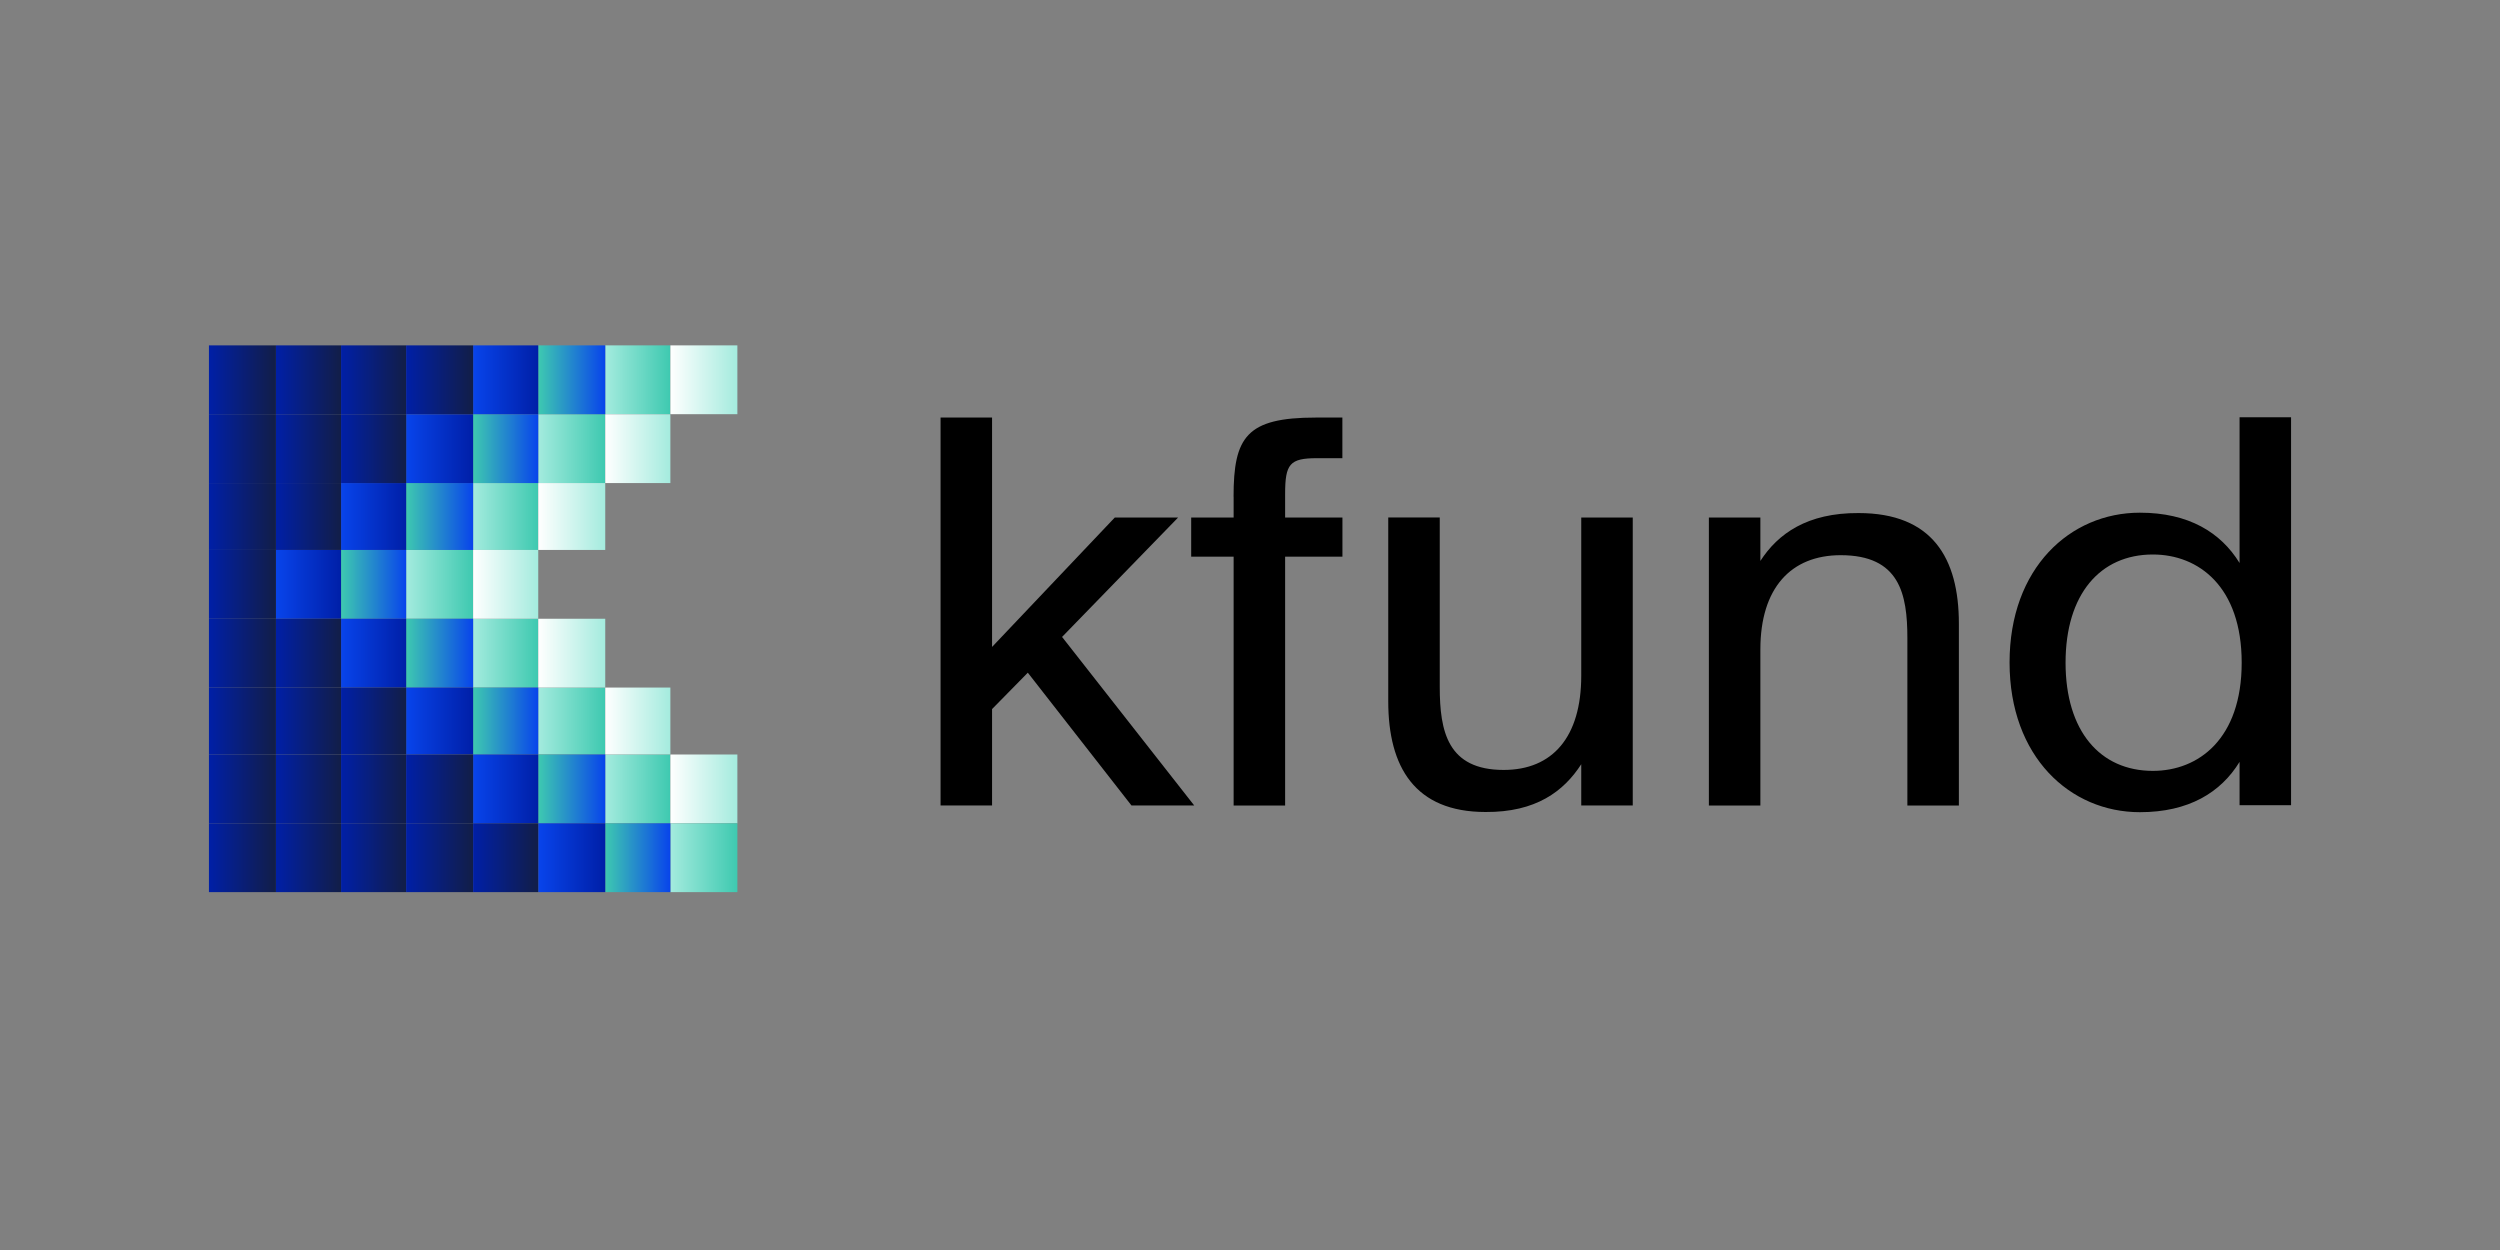 <?xml version="1.0" encoding="UTF-8"?>
<svg id="Logo" xmlns="http://www.w3.org/2000/svg" xmlns:xlink="http://www.w3.org/1999/xlink" viewBox="0 0 400 200">
  <rect x="0" y="0" width="400" height="200" fill="#808080" stroke="none"/>
  <defs>
    <style>
      .cls-1 {
        fill: url(#Degradado_sin_nombre_57-23);
      }

      .cls-2 {
        fill: url(#Degradado_sin_nombre_57-13);
      }

      .cls-3 {
        fill: url(#Degradado_sin_nombre_57-11);
      }

      .cls-4 {
        fill: url(#Degradado_sin_nombre_57-19);
      }

      .cls-5 {
        fill: url(#Degradado_sin_nombre_57-5);
      }

      .cls-6 {
        fill: url(#Degradado_sin_nombre_59-5);
      }

      .cls-7 {
        fill: url(#Degradado_sin_nombre_57-7);
      }

      .cls-8 {
        fill: url(#Degradado_sin_nombre_61-3);
      }

      .cls-9 {
        fill: url(#Degradado_sin_nombre_59-6);
      }

      .cls-10 {
        fill: url(#Degradado_sin_nombre_58-5);
      }

      .cls-11 {
        fill: url(#Degradado_sin_nombre_58-6);
      }

      .cls-12 {
        fill: url(#Degradado_sin_nombre_58);
      }

      .cls-13 {
        fill: url(#Degradado_sin_nombre_59-7);
      }

      .cls-14 {
        fill: url(#Degradado_sin_nombre_57-18);
      }

      .cls-15 {
        fill: url(#Degradado_sin_nombre_57-2);
      }

      .cls-16 {
        fill: url(#Degradado_sin_nombre_59-8);
      }

      .cls-17 {
        fill: url(#Degradado_sin_nombre_57-15);
      }

      .cls-18 {
        fill: url(#Degradado_sin_nombre_58-3);
      }

      .cls-19 {
        fill: url(#Degradado_sin_nombre_60-6);
      }

      .cls-20 {
        fill: url(#Degradado_sin_nombre_60-4);
      }

      .cls-21 {
        fill: url(#Degradado_sin_nombre_57-17);
      }

      .cls-22 {
        fill: url(#Degradado_sin_nombre_61);
      }

      .cls-23 {
        fill: url(#Degradado_sin_nombre_59-4);
      }

      .cls-24 {
        fill: url(#Degradado_sin_nombre_60-3);
      }

      .cls-25 {
        fill: url(#Degradado_sin_nombre_60-8);
      }

      .cls-26 {
        fill: url(#Degradado_sin_nombre_60-7);
      }

      .cls-27 {
        fill: url(#Degradado_sin_nombre_57-22);
      }

      .cls-28 {
        fill: url(#Degradado_sin_nombre_61-5);
      }

      .cls-29 {
        fill: url(#Degradado_sin_nombre_61-2);
      }

      .cls-30 {
        fill: url(#Degradado_sin_nombre_57-20);
      }

      .cls-31 {
        fill: url(#Degradado_sin_nombre_58-7);
      }

      .cls-32 {
        fill: url(#Degradado_sin_nombre_57-9);
      }

      .cls-33 {
        fill: url(#Degradado_sin_nombre_57-3);
      }

      .cls-34 {
        fill: url(#Degradado_sin_nombre_60-2);
      }

      .cls-35 {
        fill: url(#Degradado_sin_nombre_57-21);
      }

      .cls-36 {
        fill: url(#Degradado_sin_nombre_60-5);
      }

      .cls-37 {
        fill: url(#Degradado_sin_nombre_59);
      }

      .cls-38 {
        fill: url(#Degradado_sin_nombre_57-16);
      }

      .cls-39 {
        fill: url(#Degradado_sin_nombre_57-12);
      }

      .cls-40 {
        fill: url(#Degradado_sin_nombre_59-2);
      }

      .cls-41 {
        fill: url(#Degradado_sin_nombre_61-6);
      }

      .cls-42 {
        fill: url(#Degradado_sin_nombre_58-2);
      }

      .cls-43 {
        fill: url(#Degradado_sin_nombre_59-3);
      }

      .cls-44 {
        fill: url(#Degradado_sin_nombre_60);
      }

      .cls-45 {
        fill: url(#Degradado_sin_nombre_57-8);
      }

      .cls-46 {
        fill: url(#Degradado_sin_nombre_57-10);
      }

      .cls-47 {
        fill: url(#Degradado_sin_nombre_57-4);
      }

      .cls-48 {
        fill: url(#Degradado_sin_nombre_61-4);
      }

      .cls-49 {
        fill: url(#Degradado_sin_nombre_57-24);
      }

      .cls-50 {
        fill: url(#Degradado_sin_nombre_57-6);
      }

      .cls-51 {
        fill: url(#Degradado_sin_nombre_58-4);
      }

      .cls-52 {
        fill: url(#Degradado_sin_nombre_61-7);
      }

      .cls-53 {
        fill: url(#Degradado_sin_nombre_58-8);
      }

      .cls-54 {
        fill: url(#Degradado_sin_nombre_57);
      }

      .cls-55 {
        fill: url(#Degradado_sin_nombre_57-14);
      }
    </style>
    <linearGradient id="Degradado_sin_nombre_60" data-name="Degradado sin nombre 60" x1="107.26" y1="141.23" x2="96.84" y2="141.23" gradientTransform="translate(0 202) scale(1 -1)" gradientUnits="userSpaceOnUse">
      <stop offset="0" stop-color="#3ec9b0"/>
      <stop offset="1" stop-color="#a4ebde"/>
    </linearGradient>
    <linearGradient id="Degradado_sin_nombre_61" data-name="Degradado sin nombre 61" x1="117.98" y1="141.23" x2="107.26" y2="141.23" gradientTransform="translate(0 202) scale(1 -1)" gradientUnits="userSpaceOnUse">
      <stop offset="0" stop-color="#a4ebde"/>
      <stop offset="1" stop-color="#fff"/>
    </linearGradient>
    <linearGradient id="Degradado_sin_nombre_60-2" data-name="Degradado sin nombre 60" x1="96.84" y1="130.22" x2="86.12" y2="130.22" xlink:href="#Degradado_sin_nombre_60"/>
    <linearGradient id="Degradado_sin_nombre_60-3" data-name="Degradado sin nombre 60" x1="86.12" y1="119.36" x2="75.7" y2="119.36" xlink:href="#Degradado_sin_nombre_60"/>
    <linearGradient id="Degradado_sin_nombre_60-4" data-name="Degradado sin nombre 60" x1="75.71" y1="108.51" x2="64.98" y2="108.51" xlink:href="#Degradado_sin_nombre_60"/>
    <linearGradient id="Degradado_sin_nombre_60-5" data-name="Degradado sin nombre 60" x1="86.12" y1="97.49" x2="75.7" y2="97.49" xlink:href="#Degradado_sin_nombre_60"/>
    <linearGradient id="Degradado_sin_nombre_60-6" data-name="Degradado sin nombre 60" x1="96.84" y1="86.64" x2="86.12" y2="86.64" xlink:href="#Degradado_sin_nombre_60"/>
    <linearGradient id="Degradado_sin_nombre_60-7" data-name="Degradado sin nombre 60" y1="75.78" y2="75.78" xlink:href="#Degradado_sin_nombre_60"/>
    <linearGradient id="Degradado_sin_nombre_61-2" data-name="Degradado sin nombre 61" x1="107.26" y1="130.22" x2="96.84" y2="130.22" xlink:href="#Degradado_sin_nombre_61"/>
    <linearGradient id="Degradado_sin_nombre_61-3" data-name="Degradado sin nombre 61" x1="96.84" y1="119.36" x2="86.12" y2="119.36" xlink:href="#Degradado_sin_nombre_61"/>
    <linearGradient id="Degradado_sin_nombre_61-4" data-name="Degradado sin nombre 61" x1="86.12" y1="108.51" x2="75.7" y2="108.51" xlink:href="#Degradado_sin_nombre_61"/>
    <linearGradient id="Degradado_sin_nombre_61-5" data-name="Degradado sin nombre 61" x1="96.84" y1="97.49" x2="86.12" y2="97.49" xlink:href="#Degradado_sin_nombre_61"/>
    <linearGradient id="Degradado_sin_nombre_61-6" data-name="Degradado sin nombre 61" x1="107.26" y1="86.64" x2="96.84" y2="86.64" xlink:href="#Degradado_sin_nombre_61"/>
    <linearGradient id="Degradado_sin_nombre_61-7" data-name="Degradado sin nombre 61" y1="75.78" y2="75.78" xlink:href="#Degradado_sin_nombre_61"/>
    <linearGradient id="Degradado_sin_nombre_60-8" data-name="Degradado sin nombre 60" x1="117.98" y1="64.77" x2="107.26" y2="64.77" xlink:href="#Degradado_sin_nombre_60"/>
    <linearGradient id="Degradado_sin_nombre_59" data-name="Degradado sin nombre 59" x1="96.84" y1="141.23" x2="86.12" y2="141.23" gradientTransform="translate(0 202) scale(1 -1)" gradientUnits="userSpaceOnUse">
      <stop offset="0" stop-color="#0844eb"/>
      <stop offset="1" stop-color="#3ec9b0"/>
    </linearGradient>
    <linearGradient id="Degradado_sin_nombre_59-2" data-name="Degradado sin nombre 59" x1="86.12" y1="130.22" x2="75.7" y2="130.22" xlink:href="#Degradado_sin_nombre_59"/>
    <linearGradient id="Degradado_sin_nombre_59-3" data-name="Degradado sin nombre 59" x1="75.71" y1="119.36" x2="64.98" y2="119.36" xlink:href="#Degradado_sin_nombre_59"/>
    <linearGradient id="Degradado_sin_nombre_59-4" data-name="Degradado sin nombre 59" x1="64.98" y1="108.51" x2="54.57" y2="108.51" xlink:href="#Degradado_sin_nombre_59"/>
    <linearGradient id="Degradado_sin_nombre_59-5" data-name="Degradado sin nombre 59" x1="75.71" y1="97.49" x2="64.98" y2="97.49" xlink:href="#Degradado_sin_nombre_59"/>
    <linearGradient id="Degradado_sin_nombre_59-6" data-name="Degradado sin nombre 59" x1="86.12" y1="86.64" x2="75.7" y2="86.64" xlink:href="#Degradado_sin_nombre_59"/>
    <linearGradient id="Degradado_sin_nombre_59-7" data-name="Degradado sin nombre 59" y1="75.78" y2="75.78" xlink:href="#Degradado_sin_nombre_59"/>
    <linearGradient id="Degradado_sin_nombre_59-8" data-name="Degradado sin nombre 59" x1="107.26" y1="64.77" x2="96.84" y2="64.77" xlink:href="#Degradado_sin_nombre_59"/>
    <linearGradient id="Degradado_sin_nombre_58" data-name="Degradado sin nombre 58" x1="86.12" y1="141.23" x2="75.7" y2="141.23" gradientTransform="translate(0 202) scale(1 -1)" gradientUnits="userSpaceOnUse">
      <stop offset="0" stop-color="#001fa7"/>
      <stop offset="1" stop-color="#0844eb"/>
    </linearGradient>
    <linearGradient id="Degradado_sin_nombre_58-2" data-name="Degradado sin nombre 58" x1="75.71" y1="130.22" x2="64.98" y2="130.22" xlink:href="#Degradado_sin_nombre_58"/>
    <linearGradient id="Degradado_sin_nombre_58-3" data-name="Degradado sin nombre 58" x1="64.98" y1="119.36" x2="54.57" y2="119.36" xlink:href="#Degradado_sin_nombre_58"/>
    <linearGradient id="Degradado_sin_nombre_58-4" data-name="Degradado sin nombre 58" x1="54.57" y1="108.51" x2="44.15" y2="108.51" xlink:href="#Degradado_sin_nombre_58"/>
    <linearGradient id="Degradado_sin_nombre_58-5" data-name="Degradado sin nombre 58" x1="64.98" y1="97.49" x2="54.57" y2="97.49" xlink:href="#Degradado_sin_nombre_58"/>
    <linearGradient id="Degradado_sin_nombre_58-6" data-name="Degradado sin nombre 58" x1="75.71" y1="86.64" x2="64.98" y2="86.64" xlink:href="#Degradado_sin_nombre_58"/>
    <linearGradient id="Degradado_sin_nombre_58-7" data-name="Degradado sin nombre 58" y1="75.78" y2="75.78" xlink:href="#Degradado_sin_nombre_58"/>
    <linearGradient id="Degradado_sin_nombre_58-8" data-name="Degradado sin nombre 58" x1="96.84" y1="64.77" x2="86.12" y2="64.77" xlink:href="#Degradado_sin_nombre_58"/>
    <linearGradient id="Degradado_sin_nombre_57" data-name="Degradado sin nombre 57" x1="54.57" y1="141.23" x2="44.15" y2="141.23" gradientTransform="translate(0 202) scale(1 -1)" gradientUnits="userSpaceOnUse">
      <stop offset="0" stop-color="#121e47"/>
      <stop offset="1" stop-color="#001fa7"/>
    </linearGradient>
    <linearGradient id="Degradado_sin_nombre_57-2" data-name="Degradado sin nombre 57" x1="64.98" x2="54.57" xlink:href="#Degradado_sin_nombre_57"/>
    <linearGradient id="Degradado_sin_nombre_57-3" data-name="Degradado sin nombre 57" x1="75.71" x2="64.98" xlink:href="#Degradado_sin_nombre_57"/>
    <linearGradient id="Degradado_sin_nombre_57-4" data-name="Degradado sin nombre 57" y1="130.22" y2="130.22" xlink:href="#Degradado_sin_nombre_57"/>
    <linearGradient id="Degradado_sin_nombre_57-5" data-name="Degradado sin nombre 57" x1="64.98" y1="130.22" x2="54.57" y2="130.22" xlink:href="#Degradado_sin_nombre_57"/>
    <linearGradient id="Degradado_sin_nombre_57-6" data-name="Degradado sin nombre 57" y1="119.36" y2="119.36" xlink:href="#Degradado_sin_nombre_57"/>
    <linearGradient id="Degradado_sin_nombre_57-7" data-name="Degradado sin nombre 57" y1="97.49" y2="97.49" xlink:href="#Degradado_sin_nombre_57"/>
    <linearGradient id="Degradado_sin_nombre_57-8" data-name="Degradado sin nombre 57" y1="86.64" y2="86.64" xlink:href="#Degradado_sin_nombre_57"/>
    <linearGradient id="Degradado_sin_nombre_57-9" data-name="Degradado sin nombre 57" x1="64.98" y1="86.64" x2="54.57" y2="86.64" xlink:href="#Degradado_sin_nombre_57"/>
    <linearGradient id="Degradado_sin_nombre_57-10" data-name="Degradado sin nombre 57" y1="75.78" y2="75.78" xlink:href="#Degradado_sin_nombre_57"/>
    <linearGradient id="Degradado_sin_nombre_57-11" data-name="Degradado sin nombre 57" x1="64.98" y1="75.78" x2="54.57" y2="75.78" xlink:href="#Degradado_sin_nombre_57"/>
    <linearGradient id="Degradado_sin_nombre_57-12" data-name="Degradado sin nombre 57" x1="75.71" y1="75.78" x2="64.98" y2="75.78" xlink:href="#Degradado_sin_nombre_57"/>
    <linearGradient id="Degradado_sin_nombre_57-13" data-name="Degradado sin nombre 57" x1="64.98" y1="64.77" x2="54.57" y2="64.77" xlink:href="#Degradado_sin_nombre_57"/>
    <linearGradient id="Degradado_sin_nombre_57-14" data-name="Degradado sin nombre 57" x1="75.71" y1="64.77" x2="64.98" y2="64.77" xlink:href="#Degradado_sin_nombre_57"/>
    <linearGradient id="Degradado_sin_nombre_57-15" data-name="Degradado sin nombre 57" x1="86.12" y1="64.77" x2="75.7" y2="64.77" xlink:href="#Degradado_sin_nombre_57"/>
    <linearGradient id="Degradado_sin_nombre_57-16" data-name="Degradado sin nombre 57" y1="64.77" y2="64.77" xlink:href="#Degradado_sin_nombre_57"/>
    <linearGradient id="Degradado_sin_nombre_57-17" data-name="Degradado sin nombre 57" x1="44.15" y1="130.22" x2="33.43" y2="130.22" xlink:href="#Degradado_sin_nombre_57"/>
    <linearGradient id="Degradado_sin_nombre_57-18" data-name="Degradado sin nombre 57" x1="44.15" y1="119.36" x2="33.43" y2="119.36" xlink:href="#Degradado_sin_nombre_57"/>
    <linearGradient id="Degradado_sin_nombre_57-19" data-name="Degradado sin nombre 57" x1="44.15" y1="108.51" x2="33.43" y2="108.51" xlink:href="#Degradado_sin_nombre_57"/>
    <linearGradient id="Degradado_sin_nombre_57-20" data-name="Degradado sin nombre 57" x1="44.15" y1="97.49" x2="33.43" y2="97.49" xlink:href="#Degradado_sin_nombre_57"/>
    <linearGradient id="Degradado_sin_nombre_57-21" data-name="Degradado sin nombre 57" x1="44.15" y1="86.64" x2="33.43" y2="86.64" xlink:href="#Degradado_sin_nombre_57"/>
    <linearGradient id="Degradado_sin_nombre_57-22" data-name="Degradado sin nombre 57" x1="44.15" y1="75.78" x2="33.43" y2="75.78" xlink:href="#Degradado_sin_nombre_57"/>
    <linearGradient id="Degradado_sin_nombre_57-23" data-name="Degradado sin nombre 57" x1="44.15" y1="64.77" x2="33.43" y2="64.77" xlink:href="#Degradado_sin_nombre_57"/>
    <linearGradient id="Degradado_sin_nombre_57-24" data-name="Degradado sin nombre 57" x1="44.15" x2="33.43" xlink:href="#Degradado_sin_nombre_57"/>
  </defs>
  <g>
    <path d="M158.73,66.8h-8.24v62.07h8.24v-15.42l5.72-5.82,16.58,21.24h10.04l-21.14-26.96,18.57-19.11h-10.13l-19.64,20.71v-36.71Z"/>
    <path d="M197.38,79.46v3.35h-6.79v6.26h6.79v39.81h8.24v-39.81h9.17v-6.26h-9.17v-3.78c0-4.8.73-5.72,5.09-5.72h4.07v-6.5h-4.27c-11.06,0-13.14,3.1-13.14,12.66Z"/>
    <path d="M253,122.28v6.59h8.24v-46.07h-8.24v25.31c0,9.84-4.61,15.08-12.41,15.08-8.97,0-10.23-6.16-10.23-13.29v-27.11h-8.24v29.43c0,10.52,4.27,17.7,15.57,17.7,8.05.05,12.51-3.3,15.32-7.66Z"/>
    <path d="M281.66,89.74v-6.93h-8.24v46.07h8.24v-24.97c0-9.84,4.9-15.08,12.85-15.08,9.41,0,10.67,6.16,10.67,13.29v26.77h8.24v-29.1c0-10.52-4.27-17.7-16.05-17.7-8.2-.05-12.9,3.3-15.71,7.66Z"/>
    <path d="M358.33,66.8v23.28c-3.01-4.9-8.15-8.05-15.95-8.05-11.15,0-20.85,8.83-20.85,23.96s9.7,23.96,20.85,23.96c7.81,0,12.95-3.15,15.95-8.05v6.93h8.24v-62.07h-8.24v.05ZM344.46,88.72c7.32,0,14.21,5.14,14.21,17.31s-6.89,17.31-14.21,17.31c-8.44,0-13.97-6.35-13.97-17.31,0-10.96,5.53-17.31,13.97-17.31Z"/>
  </g>
  <path class="cls-44" d="M96.84,66.27v-11.01h10.42v11.01h-10.42Z"/>
  <path class="cls-22" d="M107.26,66.27v-11.01h10.72v11.01h-10.72Z"/>
  <path class="cls-34" d="M86.12,77.29v-11.01h10.72v11.01h-10.72Z"/>
  <path class="cls-24" d="M75.7,87.99v-10.7h10.42v10.7h-10.42Z"/>
  <path class="cls-20" d="M64.98,99v-11.01h10.72v11.01h-10.72Z"/>
  <path class="cls-36" d="M75.7,110.01v-11.01h10.42v11.01h-10.42Z"/>
  <path class="cls-19" d="M86.12,120.71v-10.7h10.72v10.7h-10.72Z"/>
  <path class="cls-26" d="M96.84,131.73v-11.01h10.42v11.01h-10.42Z"/>
  <path class="cls-29" d="M96.84,77.29v-11.01h10.42v11.01h-10.42Z"/>
  <path class="cls-8" d="M86.12,87.99v-10.7h10.72v10.7h-10.72Z"/>
  <path class="cls-48" d="M75.7,99v-11.01h10.42v11.01h-10.42Z"/>
  <path class="cls-28" d="M86.12,110.01v-11.01h10.72v11.01h-10.72Z"/>
  <path class="cls-41" d="M96.84,120.71v-10.7h10.42v10.7h-10.42Z"/>
  <path class="cls-52" d="M107.26,131.73v-11.01h10.72v11.01h-10.72Z"/>
  <path class="cls-25" d="M107.26,142.74v-11.01h10.72v11.01h-10.72Z"/>
  <path class="cls-37" d="M86.12,66.27v-11.01h10.72v11.01h-10.72Z"/>
  <path class="cls-40" d="M75.7,77.29v-11.01h10.42v11.01h-10.42Z"/>
  <path class="cls-43" d="M64.98,87.99v-10.7h10.72v10.7h-10.72Z"/>
  <path class="cls-23" d="M54.57,99v-11.01h10.42v11.01h-10.42Z"/>
  <path class="cls-6" d="M64.98,110.01v-11.01h10.72v11.01h-10.72Z"/>
  <path class="cls-9" d="M75.7,120.71v-10.7h10.42v10.7h-10.42Z"/>
  <path class="cls-13" d="M86.12,131.73v-11.01h10.72v11.01h-10.72Z"/>
  <path class="cls-16" d="M96.84,142.74v-11.01h10.42v11.01h-10.42Z"/>
  <path class="cls-12" d="M75.7,66.27v-11.01h10.42v11.01h-10.42Z"/>
  <path class="cls-42" d="M64.98,77.29v-11.01h10.72v11.01h-10.72Z"/>
  <path class="cls-18" d="M54.57,87.99v-10.7h10.42v10.7h-10.42Z"/>
  <path class="cls-51" d="M44.15,99v-11.01h10.42v11.01h-10.42Z"/>
  <path class="cls-10" d="M54.57,110.01v-11.01h10.42v11.01h-10.42Z"/>
  <path class="cls-11" d="M64.98,120.71v-10.7h10.72v10.7h-10.72Z"/>
  <path class="cls-31" d="M75.7,131.73v-11.01h10.42v11.01h-10.42Z"/>
  <path class="cls-53" d="M86.12,142.74v-11.01h10.72v11.01h-10.72Z"/>
  <path class="cls-54" d="M44.15,66.27v-11.01h10.42v11.01h-10.42Z"/>
  <path class="cls-15" d="M54.57,66.27v-11.01h10.42v11.01h-10.42Z"/>
  <path class="cls-33" d="M64.98,66.27v-11.01h10.72v11.01h-10.72Z"/>
  <path class="cls-47" d="M44.15,77.29v-11.01h10.42v11.01h-10.42Z"/>
  <path class="cls-5" d="M54.57,77.29v-11.01h10.42v11.01h-10.42Z"/>
  <path class="cls-50" d="M44.15,87.99v-10.7h10.42v10.7h-10.42Z"/>
  <path class="cls-7" d="M44.15,110.01v-11.01h10.42v11.01h-10.42Z"/>
  <path class="cls-45" d="M44.15,120.71v-10.7h10.42v10.7h-10.42Z"/>
  <path class="cls-32" d="M54.57,120.71v-10.7h10.42v10.7h-10.42Z"/>
  <path class="cls-46" d="M44.15,131.73v-11.01h10.42v11.01h-10.42Z"/>
  <path class="cls-3" d="M54.57,131.73v-11.01h10.42v11.01h-10.42Z"/>
  <path class="cls-39" d="M64.98,131.73v-11.01h10.72v11.01h-10.72Z"/>
  <path class="cls-2" d="M54.57,142.74v-11.01h10.42v11.01h-10.42Z"/>
  <path class="cls-55" d="M64.98,142.74v-11.01h10.72v11.01h-10.72Z"/>
  <path class="cls-17" d="M75.7,142.74v-11.01h10.42v11.01h-10.42Z"/>
  <path class="cls-38" d="M44.15,142.74v-11.01h10.42v11.01h-10.42Z"/>
  <path class="cls-21" d="M44.15,66.27h-10.72v11.01h10.72v-11.01Z"/>
  <path class="cls-14" d="M44.15,77.29h-10.72v10.7h10.72v-10.7Z"/>
  <path class="cls-4" d="M44.15,87.99h-10.72v11.01h10.72v-11.01Z"/>
  <path class="cls-30" d="M44.15,99h-10.72v11.01h10.72v-11.01Z"/>
  <path class="cls-35" d="M44.15,110.01h-10.72v10.7h10.72v-10.7Z"/>
  <path class="cls-27" d="M44.15,120.71h-10.72v11.01h10.72v-11.01Z"/>
  <path class="cls-1" d="M44.15,131.73h-10.72v11.01h10.72v-11.01Z"/>
  <path class="cls-49" d="M44.15,55.26h-10.72v11.01h10.72v-11.01Z"/>
</svg>